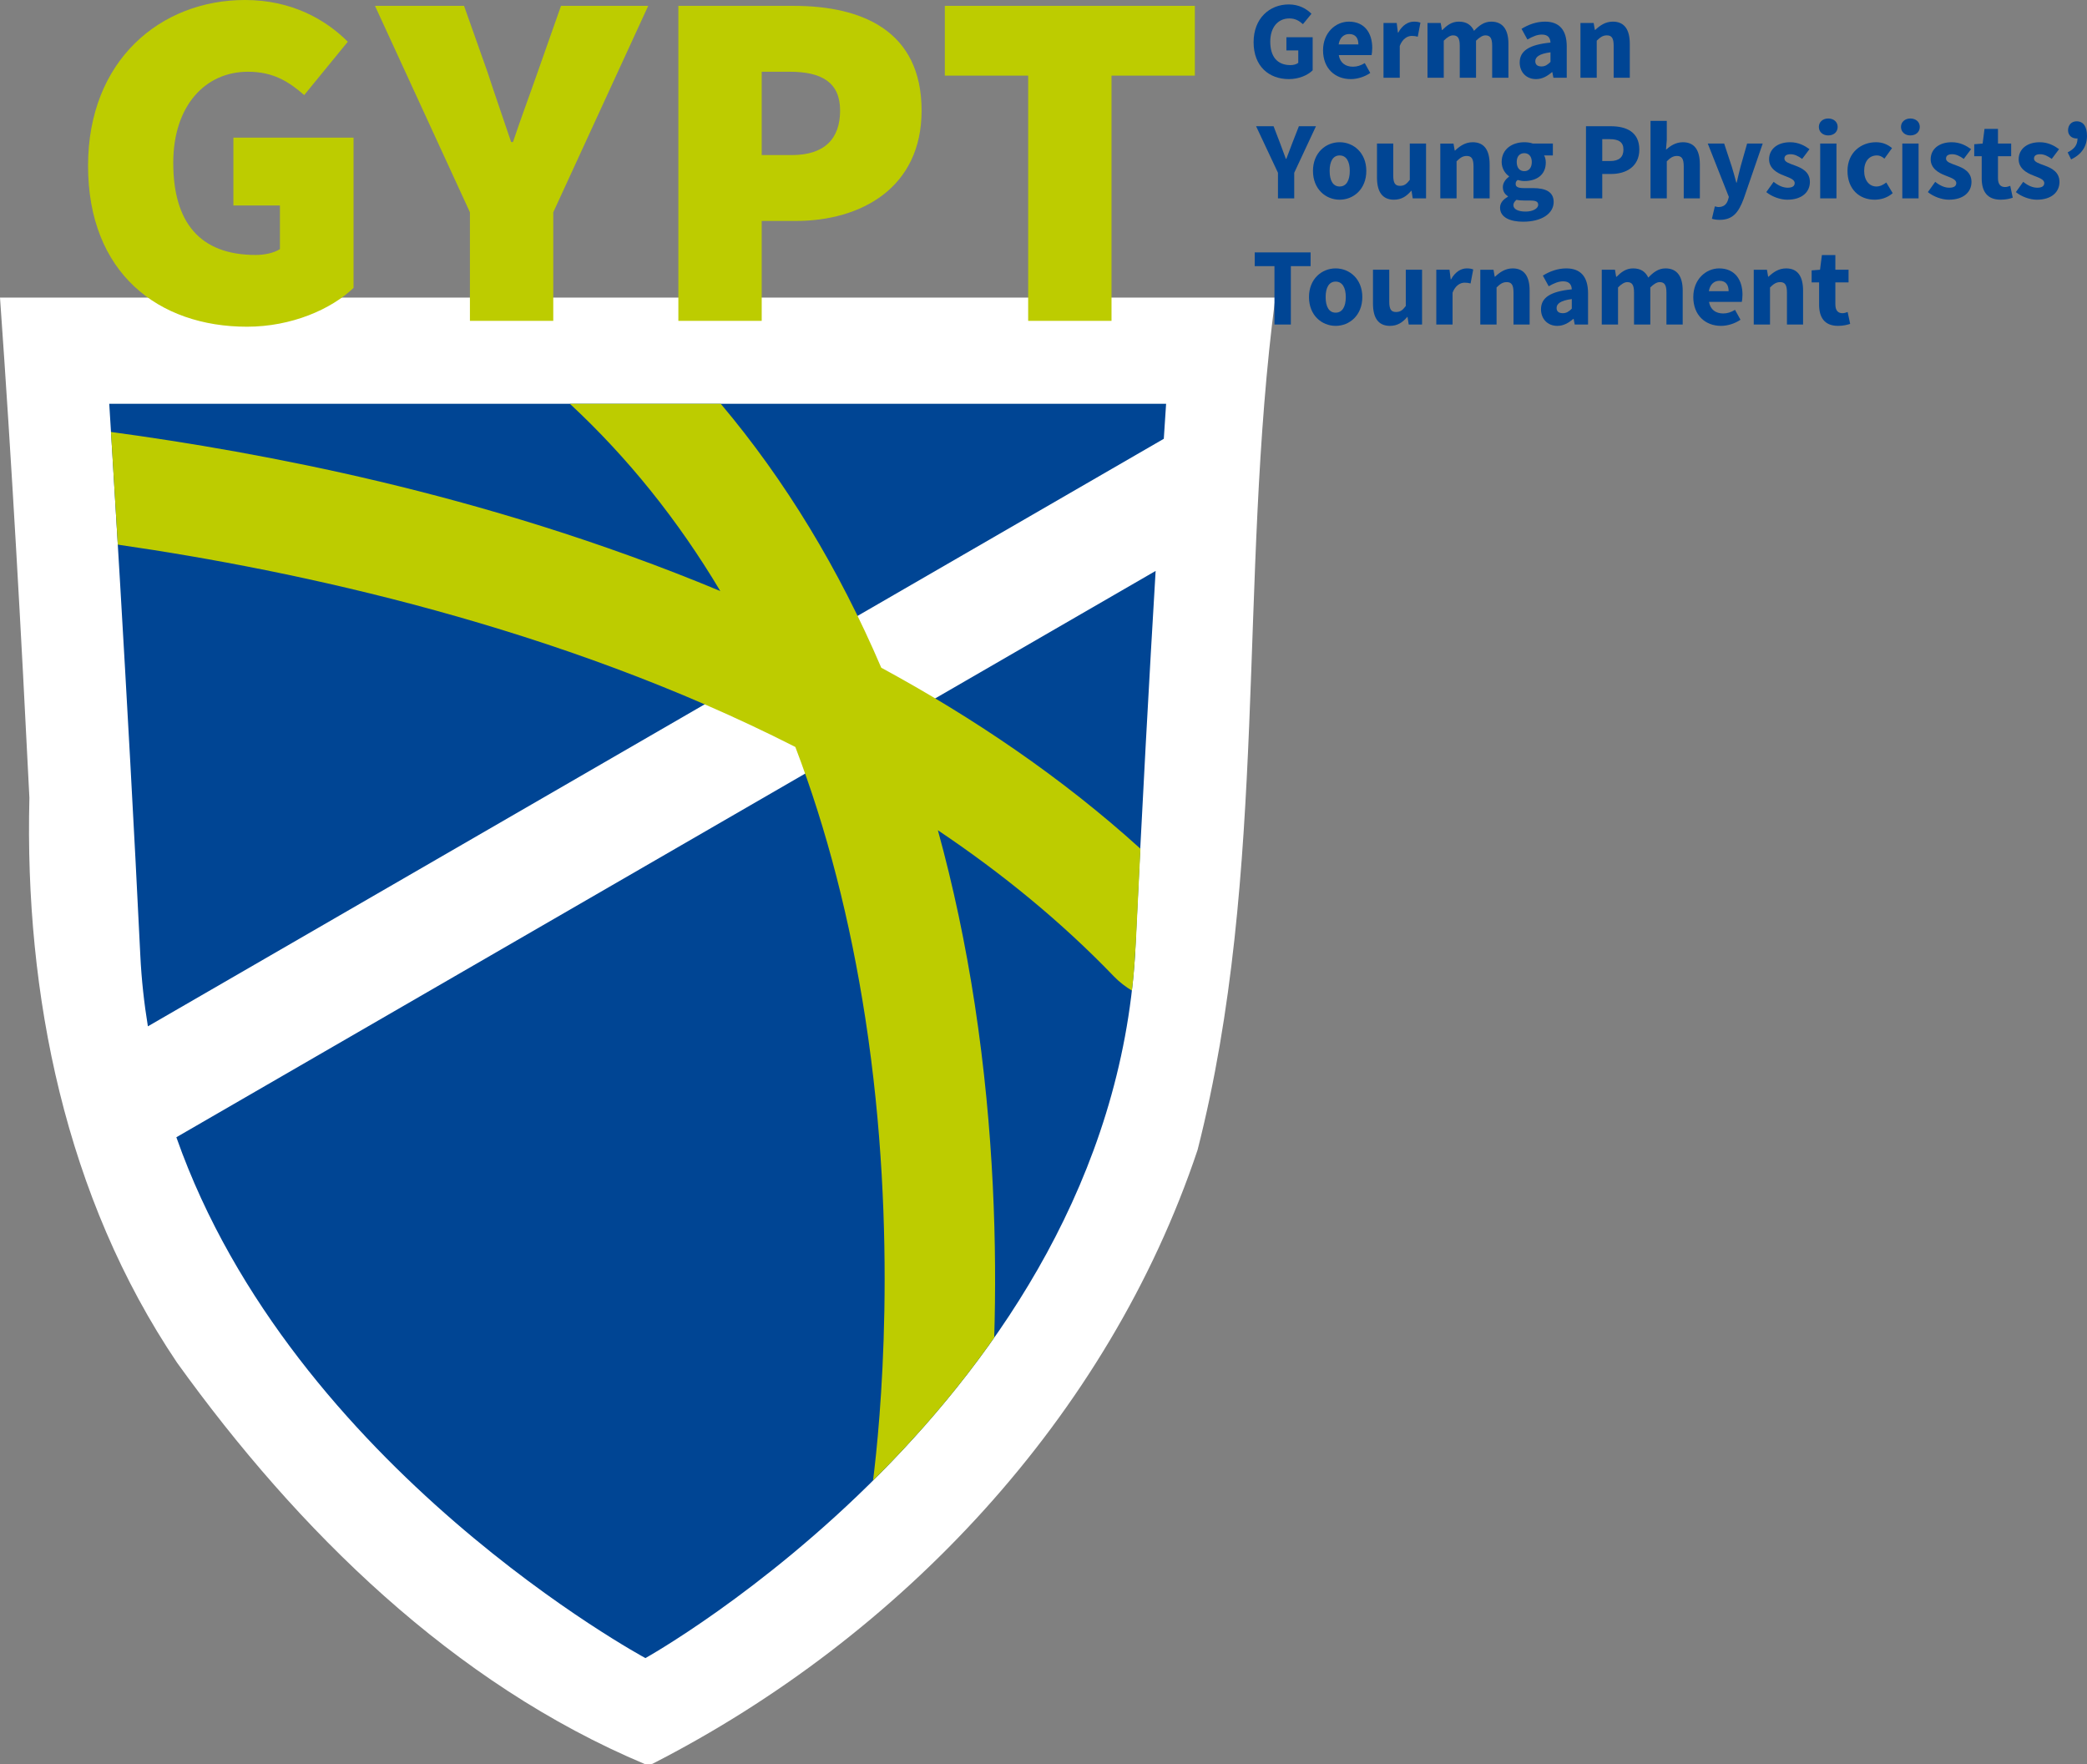 <?xml version="1.0" encoding="UTF-8" standalone="no"?>
<svg
   xmlns:dc="http://purl.org/dc/elements/1.1/"
   xmlns:cc="http://creativecommons.org/ns#"
   xmlns:rdf="http://www.w3.org/1999/02/22-rdf-syntax-ns#"
   xmlns:svg="http://www.w3.org/2000/svg"
   xmlns="http://www.w3.org/2000/svg"
   xmlns:xlink="http://www.w3.org/1999/xlink"
   xmlns:sodipodi="http://sodipodi.sourceforge.net/DTD/sodipodi-0.dtd"
   xmlns:inkscape="http://www.inkscape.org/namespaces/inkscape"
   width="244.549pt"
   height="206.726pt"
   viewBox="0 0 244.549 206.726"
   version="1.1"
   id="svg211"
   sodipodi:docname="5.svg"
   inkscape:version="0.92.5 (2060ec1f9f, 2020-04-08)">
  <rect x="0" y="0" width="244.549" height="206.726" fill="#808080" stroke="none"/>
  <sodipodi:namedview
     pagecolor="#ffffff"
     bordercolor="#666666"
     borderopacity="1"
     objecttolerance="10"
     gridtolerance="10"
     guidetolerance="10"
     inkscape:pageopacity="0"
     inkscape:pageshadow="2"
     inkscape:window-width="1680"
     inkscape:window-height="999"
     id="namedview213"
     showgrid="false"
     fit-margin-top="0"
     fit-margin-left="0"
     fit-margin-right="0"
     fit-margin-bottom="0"
     inkscape:zoom="1.712337"
     inkscape:cx="326.57952"
     inkscape:cy="153.53005"
     inkscape:window-x="0"
     inkscape:window-y="0"
     inkscape:window-maximized="1"
     inkscape:current-layer="svg211" />
  <defs
     id="defs94">
    <g
       id="g89">
      <symbol
         overflow="visible"
         id="glyph0-0"
         style="overflow:visible">
        <path
           style="stroke:none"
           d="M 4.312,0 H 35.656 V -37.469 H 4.312 Z m 12.047,-5.906 1.469,-3.172 2.047,-5.453 h 0.219 l 2.047,5.453 1.484,3.172 z m 3.516,-18.172 -2.266,-5.453 -1.031,-2.047 h 6.812 l -1.016,2.047 -2.281,5.453 z m -9.203,14.312 V -28.844 l 4.656,9.531 z m 18.625,0 -4.656,-9.547 4.656,-9.531 z m 0,0"
           id="path2"
           inkscape:connector-curvature="0" />
      </symbol>
      <symbol
         overflow="visible"
         id="glyph0-1"
         style="overflow:visible">
        <path
           style="stroke:none"
           d="m 21.125,0.688 c 5.219,0 9.875,-2.047 12.484,-4.547 V -21.469 H 19.531 v 7.953 h 5.453 v 5.109 c -0.688,0.453 -1.812,0.688 -2.844,0.688 -6.578,0 -9.656,-3.859 -9.656,-10.797 0,-6.688 3.75,-10.672 8.75,-10.672 2.953,0 4.766,1.141 6.594,2.734 l 5.109,-6.25 C 30.328,-35.312 26.344,-37.594 20.891,-37.594 11.016,-37.594 2.5,-30.547 2.5,-18.172 2.5,-5.562 10.781,0.688 21.125,0.688 Z m 0,0"
           id="path5"
           inkscape:connector-curvature="0" />
      </symbol>
      <symbol
         overflow="visible"
         id="glyph0-2"
         style="overflow:visible">
        <path
           style="stroke:none"
           d="m 10.562,0 h 9.766 v -12.719 l 11.125,-24.188 h -10.219 l -2.719,7.719 c -0.969,2.781 -1.938,5.344 -2.906,8.234 h -0.219 c -0.969,-2.891 -1.875,-5.453 -2.781,-8.234 L 9.875,-36.906 H -0.562 l 11.125,24.188 z m 0,0"
           id="path8"
           inkscape:connector-curvature="0" />
      </symbol>
      <symbol
         overflow="visible"
         id="glyph0-3"
         style="overflow:visible">
        <path
           style="stroke:none"
           d="m 4.094,0 h 9.766 v -11.703 h 3.969 c 7.719,0 14.766,-3.906 14.766,-12.938 0,-9.312 -6.922,-12.266 -14.984,-12.266 H 4.094 Z m 9.766,-19.422 V -29.188 h 3.281 c 3.75,0 5.906,1.25 5.906,4.547 0,3.297 -1.812,5.219 -5.672,5.219 z m 0,0"
           id="path11"
           inkscape:connector-curvature="0" />
      </symbol>
      <symbol
         overflow="visible"
         id="glyph0-4"
         style="overflow:visible">
        <path
           style="stroke:none"
           d="m 11.125,0 h 9.766 V -28.734 H 30.656 V -36.906 H 1.359 v 8.172 H 11.125 Z m 0,0"
           id="path14"
           inkscape:connector-curvature="0" />
      </symbol>
      <symbol
         overflow="visible"
         id="glyph1-0"
         style="overflow:visible">
        <path
           style="stroke:none"
           d="m 1.031,0 h 6.875 v -8.547 h -6.875 z m 2.375,-1.172 0.5,-1 0.531,-1.281 H 4.5 l 0.531,1.281 0.5,1 z M 4.438,-5.359 3.891,-6.594 3.484,-7.359 h 1.969 L 5.031,-6.594 4.5,-5.359 Z M 2.312,-2 v -4.812 l 1.219,2.406 z M 6.625,-2 5.406,-4.406 6.625,-6.812 Z m 0,0"
           id="path17"
           inkscape:connector-curvature="0" />
      </symbol>
      <symbol
         overflow="visible"
         id="glyph1-1"
         style="overflow:visible">
        <path
           style="stroke:none"
           d="m 4.734,0.156 c 1.172,0 2.203,-0.453 2.781,-1.031 V -4.75 H 4.438 v 1.547 H 5.828 V -1.75 c -0.203,0.172 -0.562,0.266 -0.906,0.266 -1.578,0 -2.375,-1.016 -2.375,-2.75 0,-1.703 0.922,-2.719 2.234,-2.719 0.719,0 1.172,0.297 1.594,0.672 L 7.375,-7.5 C 6.812,-8.062 5.938,-8.594 4.719,-8.594 c -2.25,0 -4.125,1.625 -4.125,4.422 0,2.844 1.812,4.328 4.141,4.328 z m 0,0"
           id="path20"
           inkscape:connector-curvature="0" />
      </symbol>
      <symbol
         overflow="visible"
         id="glyph1-2"
         style="overflow:visible">
        <path
           style="stroke:none"
           d="m 3.719,0.156 c 0.766,0 1.625,-0.266 2.281,-0.719 L 5.359,-1.719 c -0.469,0.281 -0.906,0.422 -1.375,0.422 C 3.125,-1.297 2.469,-1.719 2.312,-2.656 h 3.844 c 0.031,-0.156 0.078,-0.5 0.078,-0.844 0,-1.75 -0.906,-3.078 -2.734,-3.078 -1.547,0 -3.031,1.281 -3.031,3.359 0,2.125 1.406,3.375 3.25,3.375 z M 2.297,-3.906 C 2.422,-4.734 2.938,-5.125 3.531,-5.125 c 0.766,0 1.078,0.5 1.078,1.219 z m 0,0"
           id="path23"
           inkscape:connector-curvature="0" />
      </symbol>
      <symbol
         overflow="visible"
         id="glyph1-3"
         style="overflow:visible">
        <path
           style="stroke:none"
           d="M 0.844,0 H 2.75 V -3.734 C 3.078,-4.594 3.672,-4.906 4.156,-4.906 c 0.281,0 0.469,0.031 0.703,0.094 l 0.312,-1.641 c -0.188,-0.078 -0.406,-0.125 -0.766,-0.125 -0.656,0 -1.359,0.406 -1.828,1.281 H 2.531 l -0.141,-1.125 H 0.844 Z m 0,0"
           id="path26"
           inkscape:connector-curvature="0" />
      </symbol>
      <symbol
         overflow="visible"
         id="glyph1-4"
         style="overflow:visible">
        <path
           style="stroke:none"
           d="M 0.844,0 H 2.75 V -4.344 C 3.141,-4.75 3.516,-4.969 3.828,-4.969 4.375,-4.969 4.625,-4.672 4.625,-3.75 V 0 H 6.531 V -4.344 C 6.938,-4.75 7.312,-4.969 7.625,-4.969 c 0.547,0 0.797,0.297 0.797,1.219 V 0 h 1.906 v -3.984 c 0,-1.609 -0.625,-2.594 -2.016,-2.594 -0.844,0 -1.453,0.484 -2.016,1.078 -0.328,-0.688 -0.875,-1.078 -1.781,-1.078 -0.844,0 -1.406,0.453 -1.938,0.984 H 2.531 L 2.391,-6.422 H 0.844 Z m 0,0"
           id="path29"
           inkscape:connector-curvature="0" />
      </symbol>
      <symbol
         overflow="visible"
         id="glyph1-5"
         style="overflow:visible">
        <path
           style="stroke:none"
           d="m 2.469,0.156 c 0.719,0 1.312,-0.344 1.859,-0.812 H 4.375 L 4.5,0 h 1.562 v -3.672 c 0,-1.969 -0.906,-2.906 -2.547,-2.906 -1.016,0 -1.938,0.344 -2.75,0.844 l 0.688,1.25 c 0.625,-0.359 1.156,-0.578 1.688,-0.578 0.703,0 0.984,0.359 1.016,0.938 -2.531,0.25 -3.609,0.984 -3.609,2.344 0,1.078 0.734,1.938 1.922,1.938 z m 0.641,-1.484 c -0.453,0 -0.734,-0.188 -0.734,-0.609 0,-0.484 0.438,-0.875 1.781,-1.047 v 1.125 c -0.328,0.328 -0.625,0.531 -1.047,0.531 z m 0,0"
           id="path32"
           inkscape:connector-curvature="0" />
      </symbol>
      <symbol
         overflow="visible"
         id="glyph1-6"
         style="overflow:visible">
        <path
           style="stroke:none"
           d="M 0.844,0 H 2.75 v -4.344 c 0.406,-0.391 0.703,-0.625 1.188,-0.625 0.547,0 0.797,0.297 0.797,1.219 V 0 H 6.625 v -3.984 c 0,-1.609 -0.594,-2.594 -1.984,-2.594 -0.875,0 -1.516,0.453 -2.062,0.969 H 2.531 l -0.141,-0.812 H 0.844 Z m 0,0"
           id="path35"
           inkscape:connector-curvature="0" />
      </symbol>
      <symbol
         overflow="visible"
         id="glyph1-7"
         style="overflow:visible">
        <path
           style="stroke:none"
           d="m 2.453,0 h 1.906 V -3 L 6.906,-8.453 h -2 L 4.141,-6.5 C 3.906,-5.875 3.672,-5.281 3.438,-4.641 H 3.375 C 3.141,-5.281 2.922,-5.875 2.688,-6.5 l -0.75,-1.953 H -0.109 L 2.453,-3 Z m 0,0"
           id="path38"
           inkscape:connector-curvature="0" />
      </symbol>
      <symbol
         overflow="visible"
         id="glyph1-8"
         style="overflow:visible">
        <path
           style="stroke:none"
           d="m 3.594,0.156 c 1.625,0 3.125,-1.234 3.125,-3.375 0,-2.125 -1.5,-3.359 -3.125,-3.359 -1.625,0 -3.125,1.234 -3.125,3.359 0,2.141 1.5,3.375 3.125,3.375 z m 0,-1.547 c -0.781,0 -1.172,-0.703 -1.172,-1.828 0,-1.109 0.391,-1.812 1.172,-1.812 0.781,0 1.188,0.703 1.188,1.812 0,1.125 -0.406,1.828 -1.188,1.828 z m 0,0"
           id="path41"
           inkscape:connector-curvature="0" />
      </symbol>
      <symbol
         overflow="visible"
         id="glyph1-9"
         style="overflow:visible">
        <path
           style="stroke:none"
           d="M 2.766,0.156 C 3.656,0.156 4.25,-0.25 4.797,-0.891 h 0.031 L 4.969,0 h 1.562 V -6.422 H 4.625 v 4.25 c -0.375,0.5 -0.656,0.703 -1.141,0.703 -0.562,0 -0.797,-0.297 -0.797,-1.219 V -6.422 H 0.781 V -2.438 c 0,1.609 0.594,2.594 1.984,2.594 z m 0,0"
           id="path44"
           inkscape:connector-curvature="0" />
      </symbol>
      <symbol
         overflow="visible"
         id="glyph1-10"
         style="overflow:visible">
        <path
           style="stroke:none"
           d="m 3.141,2.734 c 2.203,0 3.578,-0.969 3.578,-2.312 0,-1.141 -0.859,-1.625 -2.438,-1.625 H 3.234 c -0.703,0 -0.969,-0.156 -0.969,-0.484 0,-0.219 0.062,-0.328 0.234,-0.469 0.281,0.078 0.547,0.125 0.781,0.125 1.406,0 2.516,-0.688 2.516,-2.172 0,-0.328 -0.078,-0.641 -0.203,-0.828 H 6.625 V -6.422 H 4.281 c -0.297,-0.109 -0.641,-0.156 -1,-0.156 -1.391,0 -2.656,0.781 -2.656,2.312 0,0.75 0.406,1.359 0.859,1.672 v 0.062 c -0.406,0.281 -0.719,0.734 -0.719,1.203 0,0.531 0.25,0.859 0.594,1.078 v 0.062 C 0.766,0.141 0.438,0.562 0.438,1.094 c 0,1.141 1.188,1.641 2.703,1.641 z M 3.281,-3.188 c -0.516,0 -0.891,-0.359 -0.891,-1.078 0,-0.688 0.375,-1.031 0.891,-1.031 0.5,0 0.875,0.359 0.875,1.031 0,0.719 -0.375,1.078 -0.875,1.078 z M 3.438,1.547 C 2.578,1.547 2,1.281 2,0.797 2,0.562 2.125,0.375 2.359,0.172 2.562,0.219 2.828,0.25 3.266,0.25 h 0.656 c 0.641,0 0.984,0.094 0.984,0.5 0,0.438 -0.625,0.797 -1.469,0.797 z m 0,0"
           id="path47"
           inkscape:connector-curvature="0" />
      </symbol>
      <symbol
         overflow="visible"
         id="glyph1-11"
         style="overflow:visible">
        <path
           style="stroke:none"
           d="M 1,0 H 2.906 V -2.859 H 3.953 C 5.734,-2.859 7.25,-3.75 7.25,-5.719 7.25,-7.766 5.75,-8.453 3.906,-8.453 H 1 Z m 1.906,-4.375 v -2.562 h 0.875 c 1.031,0 1.609,0.328 1.609,1.219 0,0.875 -0.5,1.344 -1.562,1.344 z m 0,0"
           id="path50"
           inkscape:connector-curvature="0" />
      </symbol>
      <symbol
         overflow="visible"
         id="glyph1-12"
         style="overflow:visible">
        <path
           style="stroke:none"
           d="M 0.844,0 H 2.75 v -4.344 c 0.406,-0.391 0.703,-0.625 1.188,-0.625 0.547,0 0.797,0.297 0.797,1.219 V 0 H 6.625 v -3.984 c 0,-1.609 -0.594,-2.594 -1.984,-2.594 -0.875,0 -1.5,0.453 -1.984,0.875 L 2.75,-6.859 v -2.219 H 0.844 Z m 0,0"
           id="path53"
           inkscape:connector-curvature="0" />
      </symbol>
      <symbol
         overflow="visible"
         id="glyph1-13"
         style="overflow:visible">
        <path
           style="stroke:none"
           d="M 1.547,2.516 C 3.062,2.516 3.75,1.688 4.359,0.062 L 6.594,-6.422 H 4.766 l -0.781,2.75 C 3.828,-3.062 3.688,-2.453 3.547,-1.844 H 3.5 C 3.328,-2.469 3.172,-3.078 2.984,-3.672 l -0.906,-2.75 H 0.156 l 2.469,6.25 -0.094,0.344 c -0.156,0.5 -0.484,0.844 -1.125,0.844 -0.141,0 -0.312,-0.062 -0.422,-0.078 l -0.344,1.453 c 0.266,0.078 0.531,0.125 0.906,0.125 z m 0,0"
           id="path56"
           inkscape:connector-curvature="0" />
      </symbol>
      <symbol
         overflow="visible"
         id="glyph1-14"
         style="overflow:visible">
        <path
           style="stroke:none"
           d="m 2.734,0.156 c 1.719,0 2.641,-0.906 2.641,-2.078 0,-1.172 -0.922,-1.625 -1.734,-1.922 -0.656,-0.25 -1.25,-0.406 -1.25,-0.812 0,-0.328 0.219,-0.516 0.719,-0.516 C 3.562,-5.172 4,-4.969 4.469,-4.625 l 0.859,-1.141 c -0.562,-0.406 -1.281,-0.812 -2.266,-0.812 -1.5,0 -2.469,0.812 -2.469,2 0,1.062 0.922,1.594 1.703,1.891 0.656,0.266 1.297,0.453 1.297,0.891 0,0.328 -0.234,0.547 -0.812,0.547 -0.547,0 -1.078,-0.234 -1.656,-0.688 l -0.859,1.203 c 0.656,0.531 1.625,0.891 2.469,0.891 z m 0,0"
           id="path59"
           inkscape:connector-curvature="0" />
      </symbol>
      <symbol
         overflow="visible"
         id="glyph1-15"
         style="overflow:visible">
        <path
           style="stroke:none"
           d="M 0.844,0 H 2.75 V -6.422 H 0.844 Z m 0.938,-7.375 c 0.656,0 1.109,-0.406 1.109,-1 0,-0.578 -0.453,-0.984 -1.109,-0.984 -0.625,0 -1.094,0.406 -1.094,0.984 0,0.594 0.469,1 1.094,1 z m 0,0"
           id="path62"
           inkscape:connector-curvature="0" />
      </symbol>
      <symbol
         overflow="visible"
         id="glyph1-16"
         style="overflow:visible">
        <path
           style="stroke:none"
           d="m 3.641,0.156 c 0.703,0 1.484,-0.203 2.125,-0.766 l -0.75,-1.25 c -0.344,0.266 -0.734,0.469 -1.156,0.469 -0.828,0 -1.438,-0.703 -1.438,-1.828 0,-1.109 0.578,-1.812 1.5,-1.812 0.297,0 0.562,0.109 0.875,0.375 L 5.688,-5.891 c -0.484,-0.406 -1.094,-0.688 -1.875,-0.688 -1.781,0 -3.344,1.234 -3.344,3.359 0,2.141 1.391,3.375 3.172,3.375 z m 0,0"
           id="path65"
           inkscape:connector-curvature="0" />
      </symbol>
      <symbol
         overflow="visible"
         id="glyph1-17"
         style="overflow:visible">
        <path
           style="stroke:none"
           d="m 3.312,0.156 c 0.625,0 1.094,-0.125 1.422,-0.234 L 4.438,-1.469 C 4.281,-1.406 4.047,-1.328 3.828,-1.328 3.328,-1.328 3,-1.625 3,-2.359 V -4.938 H 4.547 V -6.422 H 3 v -1.719 H 1.422 l -0.219,1.719 -0.984,0.078 v 1.406 h 0.875 v 2.609 c 0,1.484 0.625,2.484 2.219,2.484 z m 0,0"
           id="path68"
           inkscape:connector-curvature="0" />
      </symbol>
      <symbol
         overflow="visible"
         id="glyph1-18"
         style="overflow:visible">
        <path
           style="stroke:none"
           d="m 1.328,-4.562 c 1.25,-0.609 1.859,-1.547 1.859,-2.766 0,-1.078 -0.422,-1.703 -1.219,-1.703 -0.578,0 -1,0.422 -1,1.062 0,0.578 0.438,0.953 1,0.953 0.031,0 0.078,0 0.109,-0.016 0,0.781 -0.375,1.25 -1.156,1.641 z m 0,0"
           id="path71"
           inkscape:connector-curvature="0" />
      </symbol>
      <symbol
         overflow="visible"
         id="glyph1-19"
         style="overflow:visible">
        <path
           style="stroke:none"
           d="M 2.641,0 H 4.562 V -6.844 H 6.875 V -8.453 H 0.328 v 1.609 h 2.312 z m 0,0"
           id="path74"
           inkscape:connector-curvature="0" />
      </symbol>
      <symbol
         overflow="visible"
         id="glyph1-20"
         style="overflow:visible">
        <path
           style="stroke:none"
           d="m 0.484,0 h 5.781 v -1.609 h -1.656 c -0.391,0 -0.953,0.062 -1.375,0.109 C 4.578,-2.906 5.875,-4.375 5.875,-5.766 5.875,-7.344 4.766,-8.375 3.141,-8.375 c -1.172,0 -1.938,0.438 -2.75,1.297 l 1.031,1.031 c 0.422,-0.438 0.875,-0.844 1.469,-0.844 0.703,0 1.156,0.438 1.156,1.25 0,1.156 -1.469,2.578 -3.562,4.547 z m 0,0"
           id="path77"
           inkscape:connector-curvature="0" />
      </symbol>
      <symbol
         overflow="visible"
         id="glyph1-21"
         style="overflow:visible">
        <path
           style="stroke:none"
           d="m 3.422,0.156 c 1.766,0 2.938,-1.5 2.938,-4.297 0,-2.797 -1.172,-4.234 -2.938,-4.234 -1.766,0 -2.938,1.438 -2.938,4.234 0,2.797 1.172,4.297 2.938,4.297 z m 0,-1.484 c -0.641,0 -1.141,-0.578 -1.141,-2.812 0,-2.266 0.5,-2.766 1.141,-2.766 0.641,0 1.141,0.5 1.141,2.766 0,2.234 -0.5,2.812 -1.141,2.812 z m 0,0"
           id="path80"
           inkscape:connector-curvature="0" />
      </symbol>
      <symbol
         overflow="visible"
         id="glyph1-22"
         style="overflow:visible">
        <path
           style="stroke:none"
           d="M 0.906,0 H 6.141 V -1.547 H 4.594 V -8.219 H 3.203 c -0.594,0.344 -1.156,0.578 -2.047,0.75 v 1.172 H 2.688 v 4.75 H 0.906 Z m 0,0"
           id="path83"
           inkscape:connector-curvature="0" />
      </symbol>
      <symbol
         overflow="visible"
         id="glyph1-23"
         style="overflow:visible">
        <path
           style="stroke:none"
           d="m 3.406,0.156 c 1.75,0 2.922,-0.984 2.922,-2.281 0,-1.094 -0.641,-1.719 -1.438,-2.156 V -4.328 C 5.469,-4.703 5.969,-5.344 5.969,-6.125 c 0,-1.359 -1,-2.25 -2.5,-2.25 -1.531,0 -2.625,0.859 -2.625,2.266 0,0.859 0.469,1.453 1.094,1.938 V -4.125 c -0.766,0.422 -1.391,1.031 -1.391,2.031 0,1.328 1.219,2.25 2.859,2.25 z m 0.516,-4.953 c -0.844,-0.312 -1.406,-0.641 -1.406,-1.312 0,-0.641 0.406,-0.953 0.922,-0.953 0.609,0 1,0.438 1,1.062 0,0.438 -0.188,0.828 -0.516,1.203 z m -0.469,3.625 c -0.688,0 -1.281,-0.422 -1.281,-1.141 0,-0.516 0.281,-0.984 0.641,-1.312 1.031,0.438 1.734,0.703 1.734,1.438 0,0.688 -0.469,1.016 -1.094,1.016 z m 0,0"
           id="path86"
           inkscape:connector-curvature="0" />
      </symbol>
    </g>
    <clipPath
       id="clip1">
      <path
         d="M 0,34 H 150 V 206.734 H 0 Z m 0,0"
         id="path91"
         inkscape:connector-curvature="0" />
    </clipPath>
  </defs>
  <g
     style="clip-rule:nonzero"
     id="g98"
     clip-path="url(#clip1)"
     transform="translate(0,7.5149536e-4)">
    <path
       inkscape:connector-curvature="0"
       id="path96"
       d="M 75.617,206.723 C 53.094,197.277 34.883,179.32 20.758,159.684 7.691,140.309 2.863,116.57 3.445,93.484 2.473,73.934 1.391,54.395 0,34.867 c 49.812,0 99.629,0 149.441,0 -4.348,33.086 -0.789,67.254 -9.113,99.875 -10.465,31.285 -34.801,57.082 -63.895,71.938 -0.273,0.019 -0.547,0.055 -0.816,0.043 z m 0,0"
       style="fill:#ffffff;fill-opacity:1;fill-rule:nonzero;stroke:none" />
  </g>
  <path
     inkscape:connector-curvature="0"
     id="path100"
     d="m 136.371,51.415 c 0.019,-0.301 0.27,-4.102 0.27,-4.102 H 12.801 c 0,0 2.211,35.07 3.641,64.633 0.137,2.836 0.445,5.605 0.887,8.312 z m 0,0"
     style="fill:#004594;fill-opacity:1;fill-rule:nonzero;stroke:none" />
  <path
     inkscape:connector-curvature="0"
     id="path102"
     d="m 20.664,133.255 0.035,0.094 c 13.664,38.715 54.93,60.934 54.93,60.934 0,0 54.102,-30.129 57.371,-82.336 0.82,-17.445 1.715,-33.371 2.414,-45.051 z m 0,0"
     style="fill:#004594;fill-opacity:1;fill-rule:nonzero;stroke:none" />
  <path
     inkscape:connector-curvature="0"
     id="path104"
     d="M 103.262,78.235 C 98.305,66.641 92.016,56.29 84.457,47.313 H 66.777 c 6.801,6.32 12.68,13.645 17.625,21.941 C 70.277,63.364 56.371,59.247 44.422,56.407 32.75,53.634 21.855,51.809 13.004,50.614 c 0.16,2.562 0.441,7.133 0.801,13.203 20.984,3.027 51.676,9.598 79.391,23.707 3.68,9.641 6.422,20.246 8.203,31.805 3.93,25.473 1.715,47.68 0.902,54.148 4.84,-4.805 9.754,-10.398 14.199,-16.746 0.316,-10.488 -0.008,-24.137 -2.273,-39.008 -1.086,-7.105 -2.531,-13.926 -4.328,-20.441 7.449,5 14.438,10.684 20.66,17.16 0.59,0.613 1.379,1.219 2.074,1.625 0.234,-1.77 0.348,-3.766 0.461,-5.586 0.176,-3.758 0.355,-7.445 0.539,-11.035 -9.273,-8.406 -19.66,-15.398 -30.371,-21.211 z m 0,0"
     style="fill:#bdcc00;fill-opacity:1;fill-rule:nonzero;stroke:none" />
  <g
     id="g112"
     style="fill:#bdcc00;fill-opacity:1"
     transform="translate(0,7.5149536e-4)">
    <use
       height="100%"
       width="100%"
       id="use106"
       y="37.593"
       x="7.818"
       xlink:href="#glyph0-1" />
    <use
       height="100%"
       width="100%"
       id="use108"
       y="37.593"
       x="44.502"
       xlink:href="#glyph0-2" />
    <use
       height="100%"
       width="100%"
       id="use110"
       y="37.593"
       x="75.395"
       xlink:href="#glyph0-3" />
  </g>
  <g
     id="g116"
     style="fill:#bdcc00;fill-opacity:1"
     transform="translate(0,7.5149536e-4)">
    <use
       height="100%"
       width="100%"
       id="use114"
       y="37.593"
       x="109.353"
       xlink:href="#glyph0-4" />
  </g>
  <g
     id="g130"
     style="fill:#004594;fill-opacity:1"
     transform="translate(0,7.5149536e-4)">
    <use
       height="100%"
       width="100%"
       id="use118"
       y="9.112"
       x="146.299"
       xlink:href="#glyph1-1" />
    <use
       height="100%"
       width="100%"
       id="use120"
       y="9.112"
       x="154.562"
       xlink:href="#glyph1-2" />
    <use
       height="100%"
       width="100%"
       id="use122"
       y="9.112"
       x="161.271"
       xlink:href="#glyph1-3" />
    <use
       height="100%"
       width="100%"
       id="use124"
       y="9.112"
       x="166.426"
       xlink:href="#glyph1-4" />
    <use
       height="100%"
       width="100%"
       id="use126"
       y="9.112"
       x="177.525"
       xlink:href="#glyph1-5" />
    <use
       height="100%"
       width="100%"
       id="use128"
       y="9.112"
       x="184.35"
       xlink:href="#glyph1-6" />
  </g>
  <g
     id="g134"
     style="fill:#004594;fill-opacity:1"
     transform="translate(0,7.5149536e-4)">
    <use
       height="100%"
       width="100%"
       id="use132"
       y="23.243"
       x="147.295"
       xlink:href="#glyph1-7" />
  </g>
  <g
     id="g144"
     style="fill:#004594;fill-opacity:1"
     transform="translate(0,7.5149536e-4)">
    <use
       height="100%"
       width="100%"
       id="use136"
       y="23.243"
       x="153.382"
       xlink:href="#glyph1-8" />
    <use
       height="100%"
       width="100%"
       id="use138"
       y="23.243"
       x="160.57"
       xlink:href="#glyph1-9" />
    <use
       height="100%"
       width="100%"
       id="use140"
       y="23.243"
       x="167.927"
       xlink:href="#glyph1-6" />
    <use
       height="100%"
       width="100%"
       id="use142"
       y="23.243"
       x="175.335"
       xlink:href="#glyph1-10" />
  </g>
  <g
     id="g162"
     style="fill:#004594;fill-opacity:1"
     transform="translate(0,7.5149536e-4)">
    <use
       height="100%"
       width="100%"
       id="use146"
       y="23.243"
       x="184.841"
       xlink:href="#glyph1-11" />
    <use
       height="100%"
       width="100%"
       id="use148"
       y="23.243"
       x="192.56"
       xlink:href="#glyph1-12" />
    <use
       height="100%"
       width="100%"
       id="use150"
       y="23.243"
       x="199.956"
       xlink:href="#glyph1-13" />
    <use
       height="100%"
       width="100%"
       id="use152"
       y="23.243"
       x="206.703"
       xlink:href="#glyph1-14" />
    <use
       height="100%"
       width="100%"
       id="use154"
       y="23.243"
       x="212.441"
       xlink:href="#glyph1-15" />
    <use
       height="100%"
       width="100%"
       id="use156"
       y="23.243"
       x="216.015"
       xlink:href="#glyph1-16" />
    <use
       height="100%"
       width="100%"
       id="use158"
       y="23.243"
       x="222.064"
       xlink:href="#glyph1-15" />
    <use
       height="100%"
       width="100%"
       id="use160"
       y="23.243"
       x="225.638"
       xlink:href="#glyph1-14" />
  </g>
  <g
     id="g166"
     style="fill:#004594;fill-opacity:1"
     transform="translate(0,7.5149536e-4)">
    <use
       height="100%"
       width="100%"
       id="use164"
       y="23.243"
       x="231.117"
       xlink:href="#glyph1-17" />
  </g>
  <g
     id="g170"
     style="fill:#004594;fill-opacity:1"
     transform="translate(0,7.5149536e-4)">
    <use
       height="100%"
       width="100%"
       id="use168"
       y="23.243"
       x="235.948"
       xlink:href="#glyph1-14" />
  </g>
  <g
     id="g174"
     style="fill:#004594;fill-opacity:1"
     transform="translate(0,7.5149536e-4)">
    <use
       height="100%"
       width="100%"
       id="use172"
       y="23.243"
       x="241.361"
       xlink:href="#glyph1-18" />
  </g>
  <g
     id="g178"
     style="fill:#004594;fill-opacity:1"
     transform="translate(0,7.5149536e-4)">
    <use
       height="100%"
       width="100%"
       id="use176"
       y="38.026"
       x="146.697"
       xlink:href="#glyph1-19" />
  </g>
  <g
     id="g198"
     style="fill:#004594;fill-opacity:1"
     transform="translate(0,7.5149536e-4)">
    <use
       height="100%"
       width="100%"
       id="use180"
       y="38.026"
       x="152.914"
       xlink:href="#glyph1-8" />
    <use
       height="100%"
       width="100%"
       id="use182"
       y="38.026"
       x="160.102"
       xlink:href="#glyph1-9" />
    <use
       height="100%"
       width="100%"
       id="use184"
       y="38.026"
       x="167.458"
       xlink:href="#glyph1-3" />
    <use
       height="100%"
       width="100%"
       id="use186"
       y="38.026"
       x="172.613"
       xlink:href="#glyph1-6" />
    <use
       height="100%"
       width="100%"
       id="use188"
       y="38.026"
       x="180.021"
       xlink:href="#glyph1-5" />
    <use
       height="100%"
       width="100%"
       id="use190"
       y="38.026"
       x="186.846"
       xlink:href="#glyph1-4" />
    <use
       height="100%"
       width="100%"
       id="use192"
       y="38.026"
       x="197.946"
       xlink:href="#glyph1-2" />
    <use
       height="100%"
       width="100%"
       id="use194"
       y="38.026"
       x="204.655"
       xlink:href="#glyph1-6" />
    <use
       height="100%"
       width="100%"
       id="use196"
       y="38.026"
       x="212.063"
       xlink:href="#glyph1-17" />
  </g>
</svg>